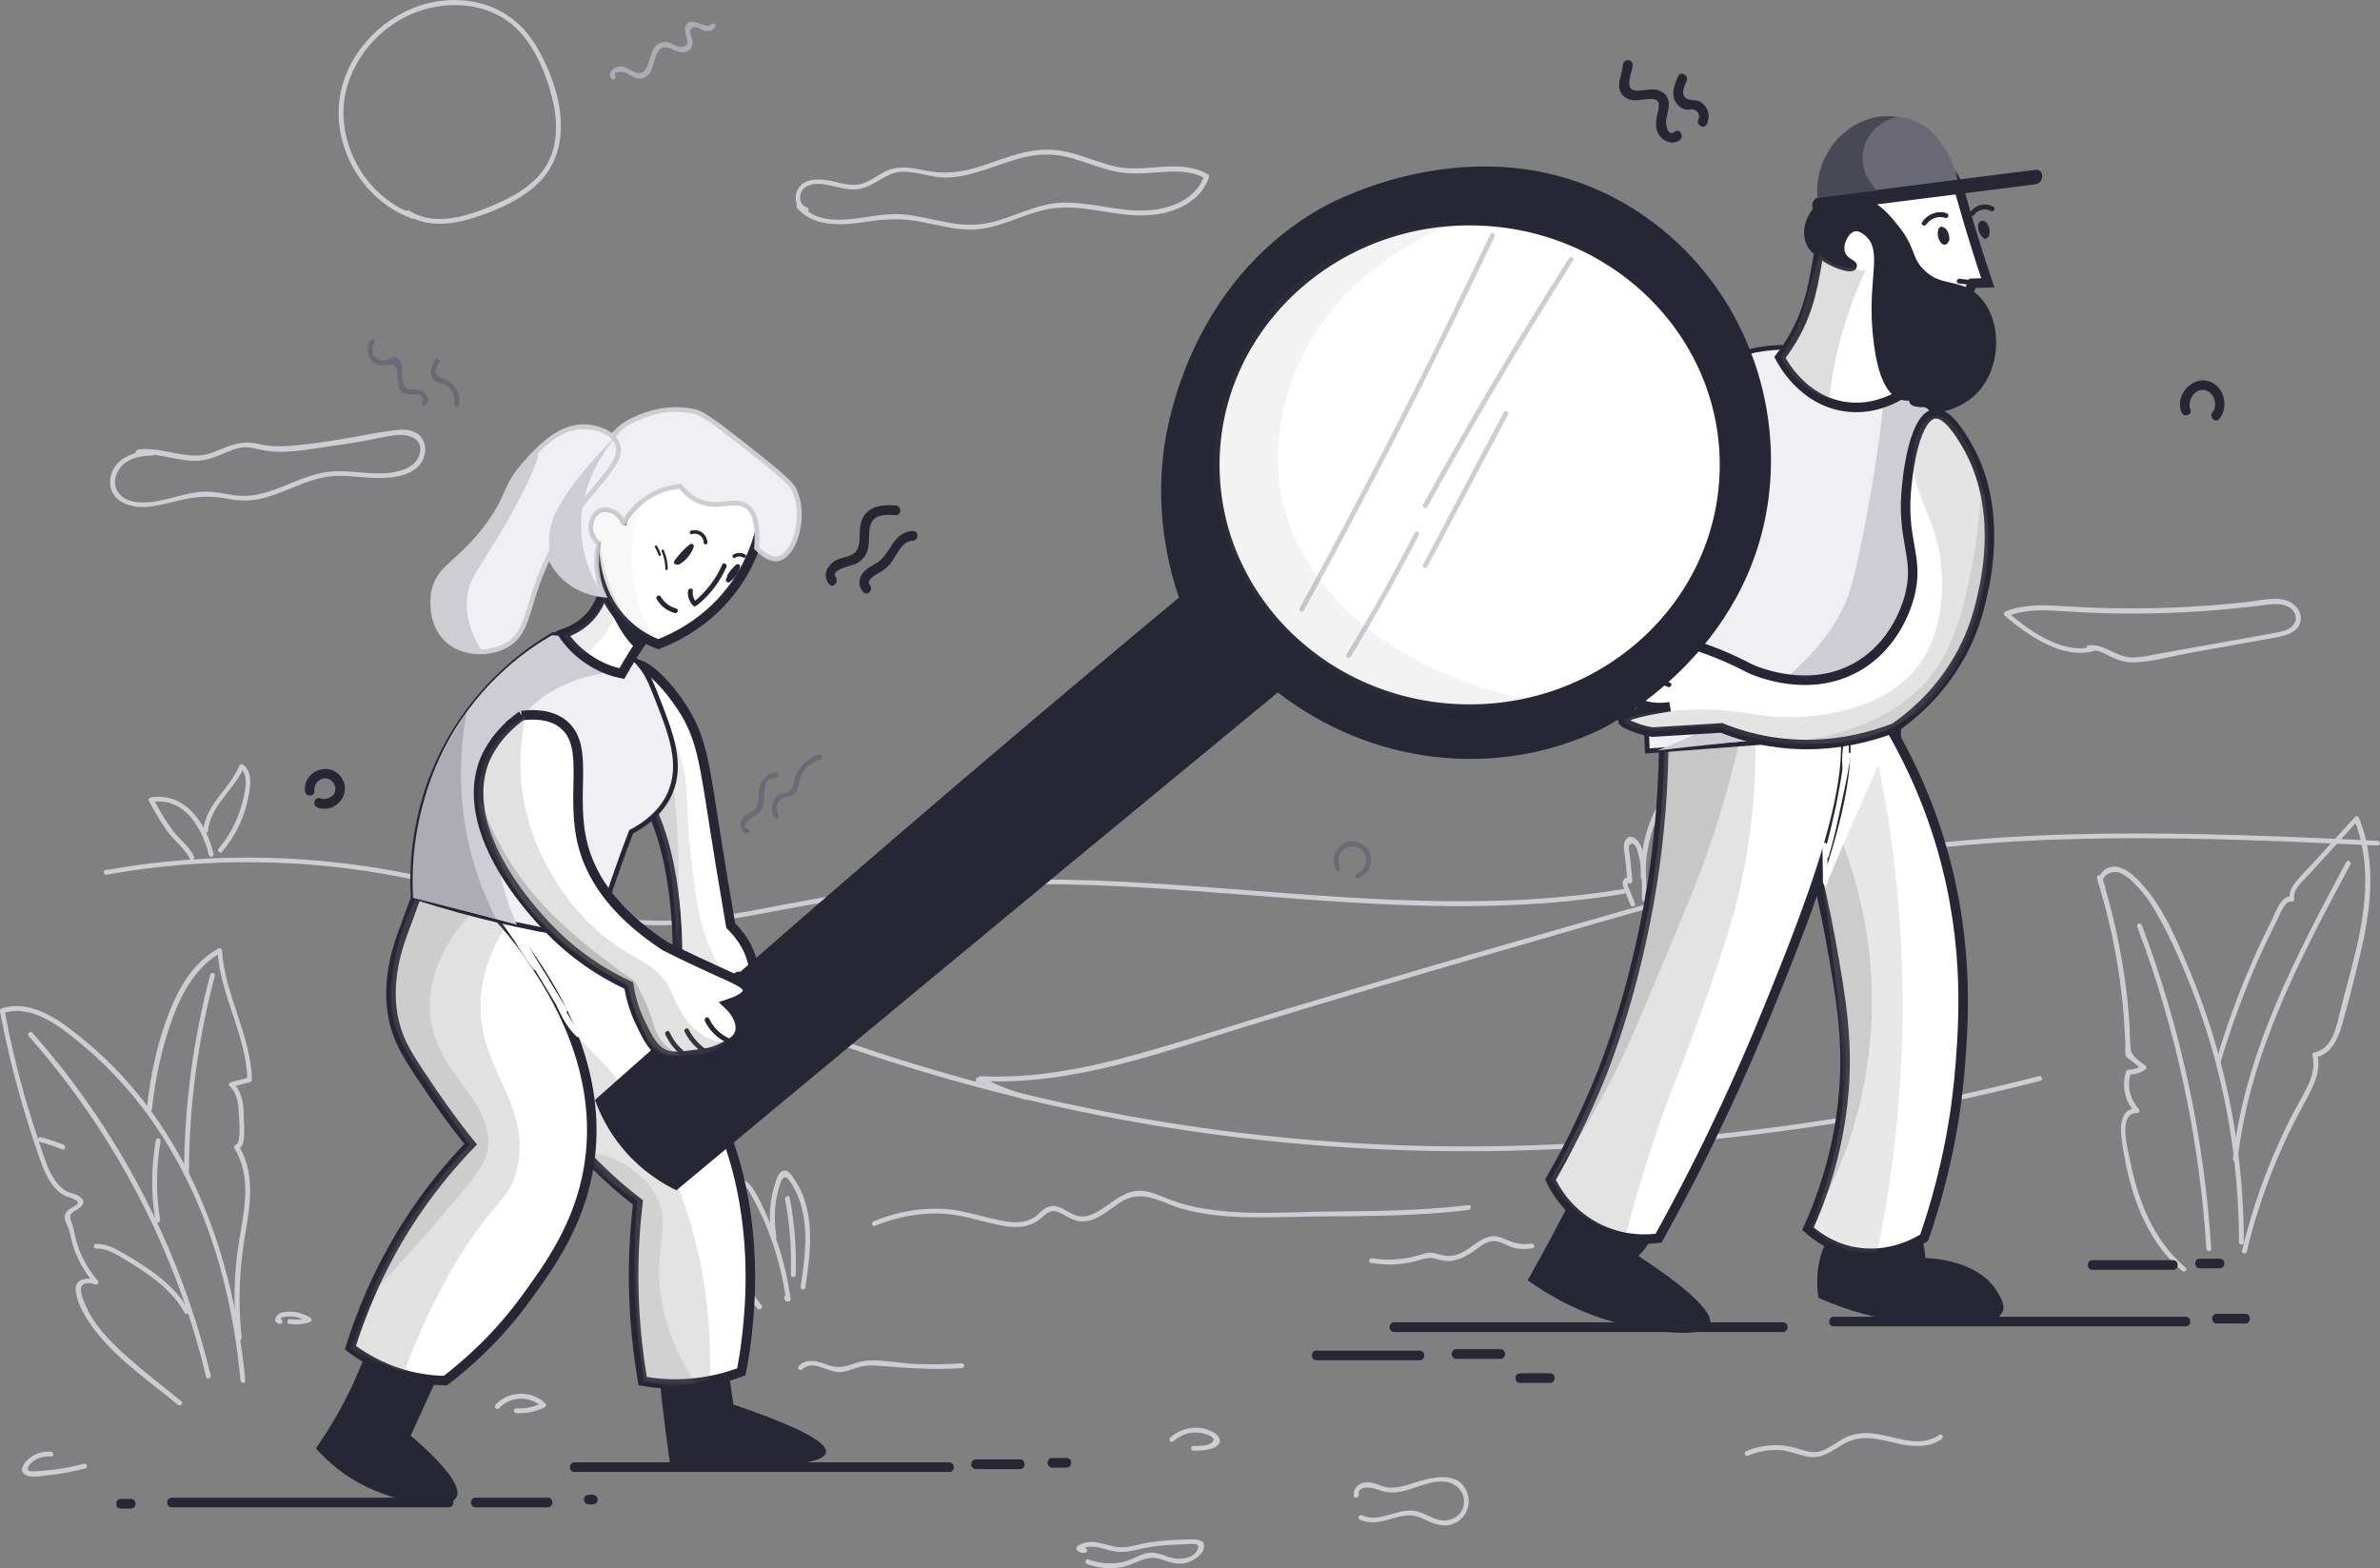 <?xml version="1.0" encoding="UTF-8"?><svg id="Layer_2" xmlns="http://www.w3.org/2000/svg" viewBox="0 0 500 329.43"><rect x="0" y="0" width="500" height="329.43" fill="#808080" stroke="none"/><g id="Layer_1-2"><g id="background"><path d="M38.13,294.41c-4.63-3.78-9.45-7.39-13.74-11.55-1.99-1.92-3.85-4.02-5.27-6.41-.74-1.22-1.35-2.53-1.79-3.88-.37-1.11-.74-2.84,.88-3,.61-.07,1.25,.07,1.82,.24,.64,.17,.91-.81,.27-.98-1.92-.47-4.69-.34-4.39,2.36,.37,3.04,2.36,6.14,4.19,8.47,4.73,6.08,11.41,10.63,17.32,15.46,.51,.41,1.22-.3,.71-.71h0Z" style="fill:#cecdd4;"/><path d="M20.48,268.98c-1.96-2.33-3.48-5.03-4.35-7.97-.41-1.32-.57-2.67-.98-3.95-.27-.81-.78-1.55-.03-2.26,.34-.3,.84-.51,1.22-.78,1.15-.78,1.79-1.69,.37-2.67-.81-.54-1.82-.64-2.7-1.08-1.18-.64-2.09-1.69-2.77-2.8-1.42-2.3-2.19-5-3.04-7.53-1.01-3-1.99-6.08-2.87-9.11-1.76-6.14-3.21-12.36-4.39-18.6-.1,.2-.24,.41-.34,.61,6.35-2.09,12.66,3.27,17.18,7.09,4.66,3.92,8.84,8.41,12.52,13.27,7.6,10.13,12.9,21.81,16.2,34,2.03,7.46,3.31,15.12,4.02,22.82,.07,.64,1.08,.64,1.01,0-2.46-26.57-12.25-53.47-33.22-71-4.79-3.98-11.28-9.35-17.96-7.16-.27,.1-.41,.34-.34,.61,1.25,6.68,2.84,13.3,4.76,19.85,.91,3.07,1.86,6.11,2.9,9.11,.84,2.43,1.62,5.03,3.11,7.16,.57,.81,1.22,1.55,2.03,2.13,.98,.71,2.13,.78,3.11,1.38,1.28,.78-.57,1.38-1.25,1.86-.51,.37-.98,.81-1.08,1.49-.14,1.01,.74,2.19,.98,3.14,.34,1.45,.64,2.87,1.18,4.29,.98,2.5,2.36,4.79,4.08,6.85,.34,.47,1.05-.24,.64-.74h0Z" style="fill:#cecdd4;"/><path d="M6.03,217.67c14.11,15.93,25.08,34.54,32.24,54.59,1.99,5.57,3.65,11.24,5.03,16.98,.17,.64,1.11,.37,.98-.27-5-20.8-13.98-40.61-26.4-58.07-3.44-4.86-7.16-9.52-11.11-13.98-.47-.44-1.18,.27-.74,.74h0Z" style="fill:#cecdd4;"/><path d="M8.32,239.88c1.62,.41,3.21,.95,4.76,1.59,.61,.24,.88-.74,.27-.98-1.55-.64-3.14-1.18-4.76-1.59-.61-.17-.88,.81-.27,.98h0Z" style="fill:#cecdd4;"/><path d="M20.21,262.3c2.19-.07,4.02,1.08,5.81,2.16,1.62,.98,3.21,1.96,4.76,3.04,3.21,2.23,6.11,4.86,8.03,8.3,.3,.57,1.18,.07,.88-.51-2.03-3.58-5.06-6.35-8.41-8.64-1.76-1.22-3.61-2.36-5.47-3.44-1.76-1.05-3.54-1.92-5.64-1.89-.61-.03-.61,.98,.03,.98h0Z" style="fill:#cecdd4;"/><path d="M33.64,256.22c-.91-5.47-.88-11.01,.1-16.44,.1-.64-.88-.91-.98-.27-1.01,5.64-1.05,11.34-.1,16.98,.1,.64,1.08,.37,.98-.27h0Z" style="fill:#cecdd4;"/><path d="M31.92,233.1c.71-6.68,2.13-13.37,4.49-19.65,1.99-5.3,4.96-10.5,10.06-13.33-.27-.14-.51-.3-.78-.44,.54,9.39,6.04,17.72,6.28,27.14,.14-.17,.24-.34,.37-.47l-3.85,1.01c-.37,.1-.51,.57-.24,.84,1.55,1.49,1.86,3.58,1.92,5.64,.03,1.08,.61,6.31-.64,6.65-.3,.1-.47,.47-.3,.74,3.75,6.01,2.03,13.13,.98,19.61-1.08,6.68-1.22,13.44-.44,20.12,.07,.64,1.08,.64,1.01,0-.88-7.53-.44-14.92,.84-22.35,1.05-6.01,1.89-12.46-1.49-17.93-.1,.24-.2,.51-.3,.74,.91-.24,1.22-.95,1.35-1.82,.24-1.62,.07-3.41,.03-5.03-.03-2.57-.3-5.23-2.26-7.09-.07,.27-.14,.57-.24,.84l3.85-1.01c.2-.07,.37-.27,.37-.47-.24-9.45-5.71-17.76-6.28-27.14-.03-.37-.41-.64-.78-.44-5.03,2.8-8.07,7.76-10.16,13-2.67,6.65-4.15,13.77-4.9,20.9,0,.57,1.01,.57,1.08-.07h0Z" style="fill:#cecdd4;"/><path d="M44.17,204.74c-3.61,13.67-5.47,27.78-5.5,41.93,0,.64,1.01,.64,1.01,0,.03-14.08,1.86-28.05,5.44-41.66,.2-.64-.78-.91-.95-.27h0Z" style="fill:#cecdd4;"/><path d="M440.54,184.52c2.16,6.95,3.78,14.04,4.79,21.27,.51,3.65,.88,7.36,1.05,11.04,.07,.95,.1,1.92,.14,2.87,.03,.57-.14,1.52,.07,2.06,.2,.51,.91,.84,1.32,1.18,.71,.57,1.42,1.15,2.09,1.72,.03-.27,.07-.54,.1-.81-.95,.57-1.86,.84-2.97,.88-.24,0-.41,.17-.47,.37-.98,3.04-.27,6.25,1.92,8.61,.14-.3,.24-.57,.37-.88-3.51-.14-3.58,3.92-3.24,6.41,.47,3.48,1.15,6.95,2.13,10.33,1.96,6.62,5.23,12.9,10.6,17.42,.51,.41,1.22-.3,.71-.71-4.52-3.81-7.56-8.95-9.52-14.52-.91-2.63-1.62-5.33-2.16-8.03-.44-2.26-2.63-10.03,1.49-9.89,.47,.03,.64-.54,.37-.88-1.92-2.09-2.53-4.93-1.65-7.6-.17,.14-.34,.24-.47,.37,1.28,0,2.36-.3,3.48-1.01,.24-.17,.37-.57,.1-.81-1.25-1.01-2.97-1.89-3.17-3.58-.2-1.79-.14-3.65-.27-5.44-.24-3.34-.57-6.68-1.08-10.03-1.01-6.99-2.6-13.88-4.69-20.63-.24-.64-1.22-.37-1.01,.27h0Z" style="fill:#cecdd4;"/><path d="M442.2,186.04c-1.38-1.82,1.22-3.17,2.73-2.8,1.52,.41,2.77,1.62,3.81,2.7,1.92,1.96,3.44,4.25,4.76,6.65,2.73,4.93,5.03,10.2,7.06,15.43,4.15,10.77,7.02,22.04,8.54,33.46,.84,6.48,1.28,13,1.28,19.51,0,.64,1.01,.64,1.01,0,0-13.57-1.86-27.11-5.5-40.14-1.79-6.35-3.98-12.56-6.58-18.64-2.4-5.6-4.96-11.61-9.08-16.2-1.65-1.86-4.46-4.73-7.22-3.75-1.69,.57-2.8,2.73-1.65,4.29,.37,.51,1.25,.03,.84-.51h0Z" style="fill:#cecdd4;"/><path d="M466.5,223.14c1.72-5.77,3.71-11.41,5.98-16.98,1.18-2.87,2.43-5.74,3.78-8.54,.64-1.32,1.28-2.67,1.96-3.98,.44-.84,1.76-4.56,3.14-4.22,.41,.1,.68-.24,.61-.61-.34-2.09,2.03-3.88,3.27-5.27,1.11-1.22,2.19-2.43,3.31-3.65,2.3-2.5,4.56-5,6.85-7.53-.27-.07-.57-.14-.84-.24,3.48,8.61,2.57,18.03,.54,26.87-1.05,4.52-2.36,9.01-3.48,13.54-.78,3.14-1.62,7.9-5.47,8.57-.27,.03-.41,.37-.34,.61,.98,4.02-1.72,7.73-3.51,11.11-1.69,3.17-3.24,6.45-4.66,9.79-2.77,6.52-4.96,13.23-6.62,20.09-.17,.64,.81,.91,.98,.27,1.82-7.6,4.32-14.99,7.53-22.11,1.52-3.38,3.21-6.68,5-9.93,1.62-2.94,3.11-6.04,2.3-9.45-.1,.2-.24,.41-.34,.61,3.27-.57,4.69-3.88,5.54-6.79,1.38-4.86,2.63-9.86,3.81-14.79,2.26-9.39,3.48-19.48-.24-28.66-.14-.34-.57-.54-.84-.24-2.87,3.14-5.74,6.31-8.61,9.45-1.35,1.49-2.8,2.9-4.05,4.49-.81,1.08-1.25,2.09-1.05,3.44,.2-.2,.41-.41,.61-.61-2.43-.61-3.61,3.38-4.42,4.96-1.62,3.21-3.14,6.45-4.52,9.72-2.77,6.41-5.13,13.03-7.12,19.72-.27,.68,.71,.95,.91,.34h0Z" style="fill:#cecdd4;"/><path d="M492.9,181.11c-10.53,19.65-21.27,39.9-23.8,62.35-.07,.64,.95,.64,1.01,0,2.53-22.28,13.23-42.4,23.67-61.85,.34-.57-.54-1.08-.88-.51h0Z" style="fill:#cecdd4;"/><path d="M448.98,194.61c8.2,21.71,13.1,44.6,14.55,67.75,.03,.64,1.05,.64,1.01,0-1.45-23.26-6.35-46.22-14.58-68.02-.24-.57-1.22-.34-.98,.27h0Z" style="fill:#cecdd4;"/><path d="M22.4,183.74c20.59-3.68,41.86-3.48,62.39,.61,10.16,2.03,20.12,4.96,29.71,8.81,10.03,4.02,19.65,8.84,29.47,13.3,37.07,16.81,76.73,27.82,117.14,32.61,22.92,2.73,46.08,3.44,69.11,2.16,.64-.03,.64-1.05,0-1.01-41.32,2.33-82.95-1.89-122.98-12.39-20.09-5.27-39.77-12.12-58.77-20.46-9.86-4.32-19.48-9.18-29.37-13.4-9.45-4.02-19.21-7.26-29.2-9.55-22.18-5.06-45.34-5.64-67.75-1.62-.64,.07-.37,1.05,.27,.95h0Z" style="fill:#cecdd4;"/><path d="M206.05,227.09c19.21,.98,37.74-5.94,55.8-11.48,18.91-5.77,37.88-11.38,56.88-16.85,18.91-5.44,37.81-11.14,57.02-15.5,19.14-4.32,38.65-6.38,58.27-6.95,21.84-.68,43.68,.3,65.49,1.32,.64,.03,.64-.98,0-1.01-38.52-1.76-77.54-3.48-115.63,3.92-19.31,3.75-38.22,9.49-57.12,14.85-19.01,5.44-37.98,11.01-56.92,16.71-10.5,3.17-20.96,6.62-31.53,9.52-10.53,2.9-21.34,5-32.31,4.46-.61-.03-.61,.98,.03,1.01h0Z" style="fill:#cecdd4;"/><path d="M124.08,192.45c13.33,3.85,27.18,1.18,40.48-1.38,14.25-2.73,28.63-4.59,43.14-5.17,28.76-1.08,57.36,3.04,86.02,4.19,15.87,.64,31.8,.27,47.47-2.33,.64-.1,.37-1.08-.27-.98-28.19,4.69-56.82,1.89-85.11-.24-14.15-1.08-28.32-1.99-42.54-1.76-14.08,.24-28.16,1.59-42.06,4.05-15.39,2.7-31.4,7.16-46.89,2.67-.61-.2-.88,.78-.24,.95h0Z" style="fill:#cecdd4;"/><path d="M183.84,257.51c4.32-1.79,8.98-2.7,13.67-2.57,4.35,.14,8.27,1.55,12.49,2.43,3.14,.68,6.28,.68,8.81-1.55,.98-.84,1.82-1.72,3.24-1.28,1.05,.3,1.92,1.01,2.9,1.45,1.15,.54,2.33,.74,3.54,.51,2.9-.57,5.1-2.97,7.63-4.35,4.29-2.3,8.41,.78,12.59,1.89,8.71,2.33,18.03,1.62,26.94,1.52,10.97-.1,21.98-.03,32.88-1.38,.64-.07,.64-1.08,0-1.01-9.79,1.18-19.68,1.25-29.54,1.35-9.39,.1-19.31,.98-28.56-1.11-2.16-.47-4.19-1.18-6.25-2.03-1.79-.74-3.65-1.45-5.6-1.18-3.07,.41-5.37,2.84-7.97,4.32-1.35,.78-2.84,1.32-4.39,.88-1.69-.51-3.07-1.99-4.93-2.06-1.76-.03-2.6,1.38-3.88,2.3-1.79,1.25-4.05,1.28-6.14,.95-4.46-.71-8.61-2.43-13.17-2.63-4.96-.24-9.93,.68-14.55,2.6-.61,.24-.34,1.22,.27,.98h0Z" style="fill:#cecdd4;"/><path d="M205.37,227.39c.61,.1,1.18,.24,1.79,.34,.64,.14,.88-.74,.27-.98-.37-.14-.74-.27-1.15-.41-.54-.2-.91,.68-.41,.91,3.11,1.62,6.35,2.9,9.72,3.81,.64,.17,.91-.81,.27-.98-3.31-.88-6.45-2.13-9.49-3.71l-.41,.91c.37,.14,.74,.27,1.15,.41,.1-.34,.17-.64,.27-.98-.61-.1-1.18-.24-1.79-.34-.61-.1-.88,.88-.24,1.01h0Z" style="fill:#cecdd4;"/><path d="M160,274.18c-.74-.88-1.42-1.79-1.99-2.8-.27-.51-.61-1.05-.78-1.62-.24-.37-.27-.81-.14-1.25-.1-.47,.03-.84,.37-1.11,.51-1.38-.1-2.84-.44-4.25l-1.52-6.68c-.27-1.18-.54-2.33-.78-3.51-.14-.54-.24-1.05-.37-1.59-.2-.95-.41-1.38,.3-2.16,.34-.71,.84-.84,1.52-.3l.91,.91c.34,.44,.57,.95,.84,1.42,.47,.88,.95,1.76,1.38,2.63,1.05,2.09,1.96,4.25,2.73,6.45,1.49,4.12,2.5,8.37,3.11,12.73,.17-.2,.34-.44,.47-.64,.07,.07,.1,.17,.17,.24,.17-.64-.81-.91-.98-.27-.14,.61,.17,1.05,.81,1.05,.37,0,.54-.3,.47-.64-.78-5.57-2.23-11.01-4.46-16.17-1.05-2.43-2.16-5.13-3.71-7.29-.84-1.18-2.36-2.26-3.81-1.42-1.65,.95-.88,3.27-.54,4.73,.68,2.97,1.35,5.94,1.99,8.91,.3,1.42,.95,3,1.01,4.46,.03,1.18-.95,1.72-.78,2.9,.34,2.19,1.99,4.42,3.38,6.04,.51,.44,1.22-.27,.81-.74h0Z" style="fill:#cecdd4;"/><path d="M163.11,259.67c-.51-3.04-.44-6.14,.27-9.15,.17-.78,.41-1.52,.68-2.26,.47-1.28,1.15-1.15,1.82-.2,.88,1.25,1.55,2.63,2.06,4.05,2.06,5.87,1.15,12.19,.27,18.16-.1,.64,.88,.91,.98,.27,1.11-7.53,2.26-16.07-2.3-22.79-.51-.74-1.18-1.99-2.23-1.82-1.11,.2-1.49,1.72-1.79,2.6-1.22,3.68-1.42,7.6-.78,11.38,.17,.68,1.15,.41,1.01-.24h0Z" style="fill:#cecdd4;"/><path d="M164.93,251.9c1.01,5.27,1.38,10.57,1.22,15.9-.03,.64,.98,.64,1.01,0,.2-5.44-.24-10.84-1.25-16.17-.14-.64-1.08-.37-.98,.27h0Z" style="fill:#cecdd4;"/><path d="M40.76,179.93c-.98-2.16-3.17-3.68-4.56-5.57-1.52-2.09-2.8-4.35-4.05-6.58-.1,.24-.2,.51-.3,.74,6.79-1.22,10.7,5.47,12.02,11.11,.14,.64,1.11,.37,.98-.27-1.45-6.25-5.91-13.1-13.27-11.82-.34,.07-.44,.47-.3,.74,1.25,2.26,2.5,4.52,4.05,6.58,1.38,1.89,3.61,3.48,4.56,5.57,.27,.61,1.15,.1,.88-.51h0Z" style="fill:#cecdd4;"/><path d="M43.7,174.49c.51-5.3,5.57-8.61,7.53-13.3-.24,.1-.51,.2-.74,.3,2.26,1.45,.57,6.72-.07,8.74-.95,2.97-2.5,5.67-4.49,8.03-.41,.51,.3,1.22,.71,.71,2.5-2.94,4.29-6.35,5.2-10.09,.57-2.36,1.65-6.65-.84-8.27-.3-.2-.64,.03-.74,.3-2.03,4.86-7.02,8.03-7.56,13.57-.07,.64,.95,.64,1.01,0h0Z" style="fill:#cecdd4;"/><path d="M343.48,189.82c-.3-.78-.61-1.55-.91-2.33-.17-.37-.3-.78-.47-1.15-.2-.27-.2-.57-.03-.88,.3,.27,.91,.1,.88-.37-.17-1.69-.34-3.41-.51-5.1-.03-.41-.44-1.99-.2-2.3,1.05-1.45,1.76,.95,1.86,1.32,.91,3.11,.88,6.68,.84,9.89,0,.64,1.01,.64,1.01,0,.03-2.63-.1-5.23-.47-7.83-.24-1.65-.51-4.05-2.13-5.03-1.05-.64-1.92,.03-2.13,1.15-.2,1.08,.14,2.36,.24,3.41,.14,1.49,.3,2.97,.44,4.46,.3-.14,.57-.24,.88-.37-.57-.54-1.45-.44-1.79,.3-.24,.51-.03,1.05,.14,1.55,.41,1.18,.95,2.33,1.38,3.51,.24,.64,1.22,.37,.98-.24h0Z" style="fill:#cecdd4;"/><path d="M345.75,184.32c-.14-4.73,.84-9.35,2.9-13.64l-.81,.1c2.19,1.82,.74,6.75,.37,9.11-.51,3.17-1.15,6.35-1.96,9.45-.17,.64,.81,.91,.98,.27,.98-3.78,1.72-7.63,2.26-11.51,.34-2.5,1.32-6.18-.95-8.07-.24-.2-.64-.2-.81,.1-2.13,4.42-3.17,9.22-3.04,14.15,.07,.68,1.08,.68,1.05,.03h0Z" style="fill:#cecdd4;"/><path d="M168.58,287.65c2.13-2.16,5.44,.74,7.9,.61,1.18-.07,2.26-.51,3.34-.88,1.45-.47,2.84-.64,4.35-.51,6.01,.51,11.85,.95,17.89,.54,.64-.03,.64-1.05,0-1.01-3.27,.2-6.52,.27-9.79,.14-3.31-.14-6.75-.95-10.03-.71-1.32,.1-2.53,.54-3.78,.95-1.82,.57-3.21,.47-4.96-.17-1.92-.71-4.08-1.28-5.67,.34-.44,.47,.27,1.18,.74,.71h0Z" style="fill:#cecdd4;"/><path d="M104.81,295.86c2.36-2.57,6.52-2.73,9.01-.3l.1-.81c-1.76,.84-3.54,1.22-5.47,1.11-.64-.03-.64,.98,0,1.01,2.13,.1,4.08-.3,6.01-1.25,.3-.14,.34-.57,.1-.81-2.9-2.8-7.73-2.67-10.47,.3-.44,.51,.27,1.22,.71,.74h0Z" style="fill:#cecdd4;"/><path d="M10.72,304.97c-1.72-.14-3.44,.37-4.76,1.55-.81,.74-1.96,2.13-.91,3.11,1.18,1.08,4.02,.37,5.4,.24,2.53-.27,5-.74,7.46-1.38,.64-.17,.37-1.15-.27-.98-2.97,.78-5.98,1.28-9.05,1.49-.61,.03-1.25,.1-1.86,.1-1.52-.07-.81-1.22-.07-1.86,1.11-1.01,2.57-1.38,4.05-1.25,.68,.03,.64-.98,0-1.01h0Z" style="fill:#cecdd4;"/><path d="M58.96,277.12c.07-.27,.27-.44,.54-.44,.24-.03,.47-.07,.68-.1,.54-.07,1.05-.03,1.59,.03,1.05,.14,1.99,.51,2.9,1.08,.03-.3,.07-.61,.14-.91-1.25,.44-2.5,.54-3.81,.34-.64-.1-.91,.88-.27,.98,1.49,.24,2.9,.14,4.35-.34,.41-.14,.51-.68,.14-.91-1.76-1.11-4.05-1.65-6.11-1.08-1.11,.3-1.99,2.03-.41,2.36,.64,.1,.91-.88,.27-1.01h0Z" style="fill:#cecdd4;"/><path d="M86.91,44.96c-8.03-2.84-13.77-10.63-14.65-19.07-.91-8.71,3.98-17.01,11.34-21.47,7.93-4.79,19.21-4.83,25.72,2.43,3.34,3.68,5.4,8.71,6.62,13.47,1.25,4.9,1.45,10.33-1.35,14.75-2.84,4.42-7.9,6.89-12.66,8.74-5.03,1.99-11.07,3.54-16,.44-.54-.34-1.05,.54-.51,.88,4.42,2.77,9.76,2.06,14.48,.51,4.63-1.52,9.52-3.65,13.1-7.09,8-7.66,4.73-20.32-.27-28.73-2.63-4.46-6.58-7.73-11.61-9.08-4.79-1.28-9.93-.84-14.48,1.01-8.37,3.44-14.92,11.48-15.46,20.66-.61,10.13,5.91,20.15,15.46,23.53,.61,.24,.88-.74,.27-.98h0Z" style="fill:#cecdd4;"/><path d="M340.75,240.93c23.02-1.45,45.91-4.56,68.46-9.32,6.52-1.38,13-2.9,19.45-4.56,.64-.17,.37-1.15-.27-.98-22.35,5.71-45.1,9.82-68.06,12.22-6.52,.68-13.03,1.22-19.55,1.62-.68,.03-.68,1.05-.03,1.01h0Z" style="fill:#cecdd4;"/><path d="M287.98,265.3c2.97,.51,6.01,.47,8.95-.24,1.82-.44,3.14-1.15,5.03-.54,1.18,.37,2.3,.51,3.51,.27,1.35-.27,2.6-.95,3.75-1.69,1.25-.84,2.5-2.03,4.02-2.33,1.76-.34,3.34,1.05,5.03,1.42,1.22,.27,2.46,.24,3.68,.03,.64-.1,.37-1.08-.27-.98-2.13,.37-3.78-.17-5.71-1.01-.81-.37-1.59-.57-2.5-.51-2.73,.3-4.63,2.87-7.16,3.78-1.62,.57-2.94,.37-4.52-.14-1.22-.37-2.09-.17-3.27,.2-3.34,1.05-6.75,1.35-10.2,.78-.68-.14-.98,.84-.34,.95h0Z" style="fill:#cecdd4;"/><path d="M120.71,309.23h78.69c1.32,0,1.32-2.03,0-2.03H120.71c-1.32,0-1.32,2.03,0,2.03h0Z" style="fill:#272635;"/><path d="M205.04,308.62h9.22c1.32,0,1.32-2.03,0-2.03h-9.22c-1.32,0-1.32,2.03,0,2.03h0Z" style="fill:#272635;"/><path d="M221.07,308.31h2.97c1.32,0,1.32-2.03,0-2.03h-2.97c-1.32,0-1.32,2.03,0,2.03h0Z" style="fill:#272635;"/><path d="M36.07,316.65h58.2c1.32,0,1.32-2.03,0-2.03H36.07c-1.28,0-1.28,2.03,0,2.03h0Z" style="fill:#272635;"/><path d="M99.91,316.65h15.16c1.32,0,1.32-2.03,0-2.03h-15.16c-1.28,0-1.28,2.03,0,2.03h0Z" style="fill:#272635;"/><path d="M123.68,316.04h.88c.54,0,1.05-.47,1.01-1.01s-.44-1.01-1.01-1.01h-.88c-.54,0-1.05,.47-1.01,1.01,.03,.54,.44,1.01,1.01,1.01h0Z" style="fill:#272635;"/><path d="M25.4,316.92h2.09c1.32,0,1.32-2.03,0-2.03h-2.09c-1.32,0-1.32,2.03,0,2.03h0Z" style="fill:#272635;"/><path d="M292.91,279.82h81.66c1.32,0,1.32-2.03,0-2.03h-81.66c-1.32,0-1.32,2.03,0,2.03h0Z" style="fill:#272635;"/><path d="M385.24,278.64h73.93c1.32,0,1.32-2.03,0-2.03h-73.93c-1.28,0-1.28,2.03,0,2.03h0Z" style="fill:#272635;"/><path d="M465.73,278.03h5.94c1.32,0,1.32-2.03,0-2.03h-5.94c-1.32,0-1.32,2.03,0,2.03h0Z" style="fill:#272635;"/><path d="M439.6,266.76h16.91c1.32,0,1.32-2.03,0-2.03h-16.91c-1.32,0-1.32,2.03,0,2.03h0Z" style="fill:#272635;"/><path d="M462.15,266.45h4.15c1.32,0,1.32-2.03,0-2.03h-4.15c-1.28,0-1.28,2.03,0,2.03h0Z" style="fill:#272635;"/><path d="M276.57,285.76h21.67c1.32,0,1.32-2.03,0-2.03h-21.67c-1.28,0-1.28,2.03,0,2.03h0Z" style="fill:#272635;"/><path d="M305.98,285.46h9.22c1.32,0,1.32-2.03,0-2.03h-9.22c-1.32,0-1.32,2.03,0,2.03h0Z" style="fill:#272635;"/><path d="M319.35,290.52h6.25c1.32,0,1.32-2.03,0-2.03h-6.25c-1.32,0-1.32,2.03,0,2.03h0Z" style="fill:#272635;"/><path d="M175.57,121.25c-1.22-1.52,3.38-2.46,4.12-2.77,1.45-.64,2.36-1.82,2.7-3.38,.34-1.59,0-3.27,.47-4.83,.71-2.3,3.34-2.16,5.3-2.06,1.32,.07,1.28-1.96,0-2.03-2.23-.14-4.79-.07-6.35,1.76-1.38,1.62-1.11,3.81-1.28,5.81-.14,1.79-.81,2.67-2.57,3.17-1.01,.3-2.03,.47-2.87,1.11-1.55,1.11-2.19,3.07-.95,4.63,.78,1.05,2.23-.41,1.42-1.42h0Z" style="fill:#272635;"/><path d="M182.76,122.94c-.91-1.08,1.18-2.16,1.86-2.57,.91-.54,1.69-1.05,2.36-1.86,1.38-1.65,2.3-4.79,4.79-4.93,1.28-.07,1.32-2.09,0-2.03-4.15,.2-4.49,4.52-7.33,6.55-1.22,.84-2.67,1.32-3.44,2.67-.71,1.22-.57,2.53,.3,3.58,.84,1.01,2.3-.44,1.45-1.42h0Z" style="fill:#272635;"/><path d="M340.95,13.66c-.14,2.16-1.82,4.76,.2,6.58,1.76,1.55,3.95,.41,5.94,.54,2.19,.17,1.25,2.19,.98,3.68-.2,1.11-.3,2.33,.2,3.41,.81,1.69,3,2.77,4.62,1.55,1.01-.78,0-2.53-1.01-1.76-1.65,1.25-1.99-1.76-1.82-2.67,.17-.98,.51-1.96,.54-2.97,.03-1.42-.71-2.53-2.03-3-1.62-.57-3.07,.07-4.69,.03-2.94-.07-.98-3.65-.88-5.4,.07-1.32-1.96-1.32-2.06,0h0Z" style="fill:#272635;"/><path d="M352.56,15.99c-.84,1.82-1.65,3.98-.3,5.81,.51,.68,1.18,1.08,1.99,1.22,.54,.07,1.25-.17,1.72,.03,.78,.3,1.22,1.22,.84,2.03-.57,1.18,1.18,2.19,1.76,1.01,.71-1.52,.44-3.27-.91-4.39-.74-.61-1.42-.61-2.33-.71-2.46-.24-1.79-2.3-1.01-3.95,.54-1.18-1.22-2.23-1.76-1.05h0Z" style="fill:#272635;"/><path d="M460.16,86.01c-.74-1.92,1.05-4.69,3.31-3.98,1.72,.57,2.5,3.14,1.35,4.56-.81,1.01,.61,2.43,1.42,1.42,2.09-2.53,1.05-6.95-2.23-7.93-3.61-1.08-7.09,3.04-5.77,6.45,.44,1.25,2.4,.71,1.92-.51h0Z" style="fill:#272635;"/><path d="M66.05,166.15c-.2-2.4,2.84-3.75,4.12-1.49,1.08,1.96-1.05,3.68-2.9,3.04-1.22-.44-1.76,1.52-.54,1.96,3.75,1.35,7.29-2.9,5.03-6.28-2.43-3.61-8.07-1.49-7.7,2.77,.07,1.28,2.09,1.32,1.99,0h0Z" style="fill:#272635;"/><path d="M77.8,71.53c-.78,1.28-.84,2.94,.17,4.12,.51,.57,1.22,.95,1.96,1.08,1.05,.17,1.82-.41,2.73,.03,.91,.47,.71,1.05,.81,1.99,.03,.57,.07,1.11,.14,1.69,.07,.61,.14,1.22,.57,1.69,.41,.44,.91,.61,1.49,.71,.41,.07,.81,.03,1.25,.03,.34,0,.71,0,1.05,.07,.64,.17,.91,.61,.84,1.25-.51,.37-.03,1.25,.51,.88,1.01-.74,.68-1.89-.2-2.63-.41-.34-.84-.51-1.38-.57-1.76-.24-2.77,.44-3.17-2.03-.2-1.22,.24-3.75-1.01-4.56-.57-.37-1.08-.2-1.65,.03-.91,.37-1.65,.68-2.6,.1-1.28-.78-1.32-2.3-.61-3.44,.34-.47-.54-.98-.88-.44h0Z" style="fill:#6a6975;"/><path d="M91.44,75.54c-.68,1.18-1.49,2.97-.44,4.19,.68,.81,1.82,.71,2.7,1.22,1.38,.78,2.03,2.4,1.76,3.92-.1,.64,.88,.91,.98,.27,.27-1.52-.07-3-1.11-4.15-.44-.51-1.01-.88-1.62-1.15-.71-.3-1.92-.68-2.16-1.55-.17-.64,.51-1.72,.78-2.23,.3-.57-.57-1.08-.88-.51h0Z" style="fill:#6a6975;"/><path d="M281.47,182.16c-1.15-2.36,1.01-5.13,3.58-4.22,2.67,.95,2.57,4.59,.03,5.6-.61,.24-.34,1.22,.27,.98,3.27-1.32,3.71-6.01,.3-7.43-3.51-1.49-6.62,2.33-5.03,5.6,.27,.57,1.15,.03,.84-.54h0Z" style="fill:#6a6975;"/><path d="M157.13,174.15c-2.16-.44,1.32-2.77,1.69-3,.54-.37,1.05-.78,1.32-1.42,.91-2.06-.74-6.18,2.9-6.38,.64-.03,.64-1.05,0-1.01-1.42,.07-2.46,.84-3.11,2.06-1.05,1.96,.2,4.63-1.82,5.98-1.15,.78-2.36,1.28-2.5,2.8-.07,.91,.3,1.72,1.25,1.92,.64,.17,.91-.81,.27-.95h0Z" style="fill:#6a6975;"/><path d="M163.61,171.22c-.95-1.32-.41-3.17,1.18-3.68,1.08-.34,1.89-.17,2.5-1.28,.61-1.15,.51-2.5,1.18-3.68,.84-1.52,2.26-2.57,3.88-3.07,.61-.2,.37-1.18-.27-.98-1.52,.47-2.84,1.32-3.81,2.57-.51,.64-.95,1.38-1.22,2.19-.37,1.08-.2,2.53-1.42,3.11-.74,.37-1.49,.17-2.19,.71-.47,.34-.81,.84-1.01,1.35-.47,1.11-.37,2.3,.34,3.27,.34,.54,1.22,.03,.84-.51h0Z" style="fill:#6a6975;"/><path d="M129.28,15.96c-.61-1.22,1.99-.78,2.09-.74,.37,.14,.74,.44,1.08,.64,.54,.3,1.15,.61,1.79,.64,.84,.03,1.55-.34,2.09-.95,1.55-1.89,.98-6.79,4.63-5.33,1.08,.44,2.3,1.08,3.48,.54,.95-.44,1.15-1.38,1.01-2.33-.07-.47-.61-1.42-.47-1.89,.27-.91,1.11-.98,1.76-.68,.3,.14,.57,.34,.91,.44,1.01,.37,1.99,.3,2.6-.64,.34-.54-.54-1.05-.88-.51-.68,1.08-3.38-1.15-4.59-.47-.98,.51-.95,1.52-.71,2.46,.27,1.11,.95,2.73-1.11,2.7-.91,0-1.76-.78-2.63-.95-1.05-.2-1.99,.07-2.67,.88-1.69,1.99-1.05,7.19-4.96,5.06-1.15-.61-2.09-1.22-3.38-.64-.98,.44-1.45,1.28-.95,2.26,.34,.57,1.18,.07,.91-.51h0Z" style="fill:#adacb4;"/><path d="M169.49,43.51c-1.52-.37-1.72-2.33-.98-3.48,1.05-1.62,3.51-1.52,5.17-1.22,2.77,.51,5.33,1.59,8.14,.54,2.7-1.01,4.73-3.21,7.76-3.27,3.17-.07,6.18,1.32,9.39,1.22,5.6-.17,10.7-2.94,16.07-4.22,3.17-.78,6.28-.84,9.45-.03,3.04,.78,5.87,2.03,8.91,2.77,3.17,.81,6.31,.68,9.52,.41,3.51-.27,7.12-.54,10.3,1.28-.07-.2-.17-.37-.24-.57-1.69,4.96-7.16,6.99-11.98,7.26-6.04,.34-11.92-1.86-17.99-1.62-6.14,.24-11.34,3.98-17.39,4.56-6.18,.61-12.02-2.33-18.16-2.16-6.25,.17-14.38,3.58-19.31-1.99-.44-.47-1.15,.24-.71,.71,3.88,4.35,10.03,3.58,15.19,2.8,3.81-.57,7.29-.61,11.11,.14,3.24,.64,6.48,1.52,9.79,1.59,6.68,.17,12.32-4.15,18.91-4.59,6.65-.44,13.1,2.23,19.75,1.49,4.96-.54,10.13-2.87,11.82-7.93,.07-.2-.03-.47-.24-.57-5.94-3.48-13.1-.2-19.48-1.65-3.51-.81-6.79-2.36-10.33-3.11-3.07-.68-6.11-.51-9.15,.24-3.24,.78-6.31,2.06-9.49,3.04-3.65,1.11-7.12,1.45-10.9,.68-3-.64-5.77-1.15-8.61,.27-1.32,.68-2.53,1.59-3.88,2.19-2.3,1.01-4.49,.41-6.82-.17-2.46-.57-6.18-.98-7.56,1.76-.88,1.72-.27,4.19,1.76,4.66,.57,.14,.84-.84,.2-.98h0Z" style="fill:#cecdd4;"/><path d="M28.92,95.53c4.59-.61,8.95,1.76,13.5,1.18,1.86-.24,3.58-1.05,5.3-1.76,.81-.34,1.65-.64,2.53-.84,1.65-.37,3.14,.07,4.76,.41,4.52,.98,9.59-.1,14.11-.74,2.23-.3,4.42-.64,6.65-1.01,2.53-.44,5.06-1.11,7.6-1.38,2.67-.27,5.81,.91,4.73,4.19-.91,2.8-4.32,3.61-6.89,3.81-4.46,.34-8.88-.95-13.33-.1-4.15,.78-7.87,2.94-11.88,4.12-2.23,.68-4.46,.95-6.75,.64-2.3-.34-4.46-.91-6.82-.74-4.79,.3-9.89,3.11-14.69,1.99-2.94-.68-4.46-3.38-3.04-6.18,1.38-2.7,4.56-3.41,7.33-3.41,.64,0,.64-1.01,0-1.01-3.88,0-8.47,1.69-8.88,6.14-.37,4.12,3.68,5.81,7.16,5.67,2.53-.1,5.03-.84,7.49-1.42,3.21-.74,6.14-1.01,9.39-.41,2.4,.44,4.63,.68,7.06,.2,2.5-.47,4.86-1.49,7.19-2.43,2.36-.95,4.76-1.92,7.29-2.3,2.97-.44,5.94,.03,8.91,.2,3.88,.24,10.06,.07,11.48-4.52,.51-1.65,.14-3.58-1.32-4.66-1.42-1.05-3.34-.98-5-.78-6.08,.84-12.05,2.23-18.2,2.9-3.44,.37-6.75,.81-10.13,0-2.73-.68-4.9-.2-7.46,.84-1.35,.54-2.67,1.15-4.08,1.42-1.76,.34-3.58,.1-5.33-.2-2.87-.54-5.67-1.28-8.57-.91-.74,.14-.74,1.15-.1,1.08h0Z" style="fill:#cecdd4;"/><path d="M440.27,135.67c-6.38,2.23-13.84-3.04-18.43-7.02-.07,.27-.14,.57-.24,.84,3.24-1.32,6.65-1.38,10.09-1.18,3.41,.17,6.82,.41,10.23,.51,7.26,.2,14.55,.03,21.77-.51,3.75-.27,7.46-.64,11.17-1.08,1.82-.24,4.02-.68,5.74,.17,2.4,1.22,2.19,3.85-.1,4.86-1.18,.51-2.46,.68-3.71,.91-1.96,.34-3.92,.71-5.87,1.05-3.58,.64-7.16,1.28-10.77,1.92-2.06,.37-4.12,.74-6.18,1.11-1.92,.34-3.92,.84-5.91,.88-3.38,.03-5.91-2.94-9.28-2.57-.64,.07-.64,1.08,0,1.01,1.92-.24,3.44,.81,5.1,1.59,1.35,.64,2.67,.98,4.15,.98,3.88-.03,7.9-1.22,11.71-1.92,4.12-.74,8.27-1.49,12.39-2.23,1.96-.34,3.92-.71,5.87-1.05,1.32-.24,2.7-.54,3.85-1.32,1.92-1.32,1.99-3.75,.37-5.33-2.53-2.5-6.89-1.18-9.96-.84-8.3,.91-16.68,1.38-25.05,1.35-4.59,0-9.18-.17-13.77-.47-4.08-.24-8.24-.44-12.09,1.11-.3,.14-.54,.57-.24,.84,4.86,4.22,12.63,9.66,19.41,7.29,.61-.14,.37-1.11-.27-.91h0Z" style="fill:#cecdd4;"/><path d="M285.45,314.02c-.3-1.92,2.43-1.62,3.51-1.25,.84,.27,1.65,.61,2.53,.71,2.09,.27,4.15-.44,6.11-1.08,1.89-.64,3.88-1.35,5.91-1.15,2.43,.24,4.39,2.23,4.02,4.79-.41,2.67-3.14,3.92-5.57,3.17-1.65-.51-3.11-1.55-4.83-1.82-3.65-.54-7.46,2.63-10.97,.95-.57-.27-1.11,.57-.51,.88,2.09,1.01,4.19,.54,6.31-.07,1.35-.37,2.77-.84,4.19-.81,1.65,.03,3,.84,4.46,1.45,2.06,.88,4.22,1.05,6.04-.44,1.55-1.25,2.23-3.24,1.76-5.17-1.42-5.57-7.83-3.85-11.68-2.57-1.82,.61-3.75,1.18-5.71,.78-1.25-.27-2.43-1.05-3.78-1.01-1.62,.03-3.07,1.22-2.8,2.9,.13,.64,1.11,.37,1.01-.27h0Z" style="fill:#cecdd4;"/><path d="M246.53,302.78c1.62-1.52,3.85-2.16,6.04-1.69,.91,.2,3.44,.88,1.86,2.09-.84,.64-2.7,.57-3.71,.57-.64,0-.64,1.01,0,1.01,1.49,0,4.08-.07,5.2-1.25,.95-1.01-.14-2.13-1.05-2.63-2.9-1.69-6.65-1.05-9.05,1.18-.47,.44,.24,1.15,.71,.71h0Z" style="fill:#cecdd4;"/><path d="M227.76,325.16c-.27-.1-.51-.2-.78-.3l-.1,.81c2.06-1.49,4.39-.41,6.58,.1,1.86,.44,3.48,.24,5.3-.2,2.26-.54,4.56-.88,6.89-1.01,1.08-.07,2.16-.1,3.24-.14,1.01-.03,3.54-.54,2.67,1.18-1.05,2.06-4.08,2.13-5.94,1.52-1.59-.51-3.07-1.25-4.76-.84-1.76,.41-3.24,1.52-5.06,1.89-2.43,.51-4.83,.27-7.16-.57-.61-.2-.88,.74-.27,.98,2.3,.81,4.69,1.08,7.12,.68,2.73-.47,5.17-2.6,8-1.82,2.03,.57,3.68,1.49,5.84,.84,1.38-.41,3.34-1.62,3.61-3.17,.34-1.82-1.92-1.76-3.11-1.72-2.73,.07-5.5,.2-8.24,.61-1.49,.24-2.9,.64-4.35,.91-1.79,.34-3.24,0-4.96-.47-2.03-.57-4.12-.91-5.94,.37-.27,.2-.34,.54-.1,.81,.51,.57,1.05,.71,1.76,.57,.68-.14,.41-1.11-.24-1.01h0Z" style="fill:#cecdd4;"/><path d="M367.18,305.82c1.96-.81,4.02-1.25,6.14-1.22,2.19,.03,4.05,.88,6.14,1.35,3.07,.74,5.37-1.15,7.87-2.6,3.95-2.33,7.87-.81,11.98,.03,2.94,.61,6.08,.71,8.61-1.08,.54-.37,.03-1.25-.51-.88-3.17,2.3-7.09,1.18-10.57,.34-3.27-.78-6.52-1.22-9.59,.47-1.35,.74-2.6,1.72-4.02,2.36-2.16,.98-3.92,.2-6.01-.41-3.41-.98-7.02-.71-10.3,.64-.64,.24-.37,1.22,.24,.98h0Z" style="fill:#cecdd4;"/></g><g id="girl_hand_l"><path d="M132.45,139.59c3-1.15,8.27,5.03,10.87,9.08,3.98,6.11,4.63,11.44,6.58,23.8,.74,4.79,1.96,12.39,3.61,21.98,2.97,2.9,4.08,5.74,4.52,7.49,.61,2.26,.78,5.17,0,5.44-.84,.3-2.33-2.53-2.94-2.26-.81,.37,1.82,4.93,.24,7.02-1.62,2.13-7.7,1.79-10.87-1.35-2.97-2.94-1.79-6.68-2.26-15.63-.17-3.04-.64-11.31-3.17-19.48-3.11-9.96-6.35-10.47-8.17-19.28-1.28-6.21-1.65-15.56,1.59-16.81Z" style="fill:#fff; stroke:#272635; stroke-miterlimit:10; stroke-width:2px;"/><path d="M136.91,148.3c1.86-.41,5.1,8,5.3,8.47,2.97,7.76,1.55,11.07,2.87,22.52,1.08,9.32,1.69,14.62,4.69,21.17,2.9,6.28,6.28,9.96,5,11.65-1.28,1.72-6.31,.07-10.26-1.52-.37-.84-.91-2.16-1.35-3.78-1.11-3.95-1.05-7.09-1.05-8.61,0-.84-.03-10.63-1.96-19.18-1.05-4.56-1.52-3.88-2.73-8.61-2.67-10.26-2.57-21.67-.51-22.11Z" style="fill:#6d6c6c; isolation:isolate; opacity:.15;"/><path d="M141.47,164.63c.37,3.51,.84,8.74,1.05,15.12,.3,9.82-.17,17.99-.44,17.99-.24,0,.07-5.87-1.22-13.91-.84-5.33-2.09-9.66-3.04-12.52,.64-.64,1.42-1.52,2.13-2.73,.88-1.55,1.32-2.97,1.52-3.95Z" style="fill:#6d6c6c; isolation:isolate; opacity:.17;"/></g><g id="girl_leg_l"><path d="M139.14,284.38c-.88,1.62-1.01,3.38,1.01,18.67,.24,1.89,.47,3.44,.61,4.52,5.17,.81,12.46,1.45,21.1,.61,5.23-.51,11.34-1.08,11.68-3.07,.27-1.62-3.27-4.52-19.48-10.06-.74-5.4-1.52-10.8-2.26-16.2-9.49,.64-11.95,4.29-12.66,5.54Z" style="fill:#272635;"/><path d="M118.78,188.13c3.17,4.32,7.7,10.53,13,18.13,12.56,17.96,18.84,26.94,21.03,32.95,6.48,17.79,4.79,35.08,4.15,40.95-.37,3.38-.84,6.14-1.22,8.03-2.57,.98-6.25,2.06-10.74,2.43-4.02,.34-7.46-.03-9.99-.47-.78-4.59-1.42-9.76-1.72-15.36-.44-8.34-.03-15.8,.74-22.18-8.68-6.65-14.28-13.5-17.69-18.26-9.11-12.86-11.55-24-13-31.16-2.06-9.93-.64-12.63,.68-14.04,4.39-4.56,13.91-1.28,14.75-1.01Z" style="fill:#fff; stroke:#272635; stroke-miterlimit:10; stroke-width:2px;"/><path d="M119.76,216.62c3.48,2.94,8,7.29,12.39,13.27,1.22,1.69,6.25,8.88,10.67,20.42,6.08,16,6.58,30.92,6.31,39.36-1.49,.54-3.58,1.11-6.08,1.32-3.34,.24-6.08-.34-7.83-.88-1.08-6.58-1.89-14.18-1.96-22.62-.03-5.47,.2-10.57,.64-15.23-.84-.47-17.15-9.66-16.95-25.02,.03-4.29,1.38-7.93,2.8-10.63Z" style="fill:#6d6c6c; isolation:isolate; opacity:.19;"/><path d="M124.12,242.48c.74-1.01,10.03,1.82,13.71,8.71,2.77,5.17,.54,9.15,.64,16.51,.07,5.5,1.49,13.33,7.6,22.82-3.54-.07-7.09-.14-10.67-.2-.98-6.28-1.76-13.44-1.96-21.3-.17-6.21,.03-11.95,.44-17.18-1.32-.68-3-1.72-4.79-3.27-1.99-1.76-5.5-5.33-4.96-6.08Z" style="fill:#6d6c6c; isolation:isolate; opacity:.15;"/></g><g id="girl_leg_r"><path d="M79.49,281.71c-2.57,1.65-3,3.95-5.33,9.01-1.62,3.51-4.05,8.2-7.8,13.54,2.13,2.4,5.67,5.74,10.87,8.2,7.12,3.38,17.12,5,18.67,2.06,1.65-3.17-7.02-10.7-9.62-12.93,.71-1.59,1.86-4.12,3.27-7.19,3.75-8.03,4.49-9.22,3.88-10.67-1.42-3.44-9.28-5-13.94-2.03Z" style="fill:#272635;"/><path d="M90.32,180.5c-2.03,5.57-4.08,11.14-6.11,16.68-3.34,9.66-1.89,16.34-.81,19.55,1.18,3.54,3.24,6.58,7.33,12.63,3.17,4.66,6.04,8.41,8.14,11.01-4.19,4.35-8.95,9.99-13.44,17.08-6.04,9.59-9.62,18.6-11.82,25.66,1.99,1.52,5,3.44,8.95,4.9,4.42,1.62,8.34,1.99,11.01,2.03,4.69-3.61,11.11-9.25,17.08-17.52,4.69-6.45,11.01-15.12,13.03-27.28,3.44-20.69-7.8-37.54-11.82-43.55-7.26-10.9-15.97-17.52-21.54-21.17Z" style="fill:#fff; stroke:#272635; stroke-miterlimit:10; stroke-width:2px;"/><path d="M104.54,192.65c2.6,3.61,5.17,7.26,7.63,10.94,.3-.17,.57-.34,.88-.51-2.19-2.94-4.15-6.08-5.84-9.35l-.71,.71c1.38,.95,2.16,2.36,3,3.75,.98,1.62,1.99,3.24,2.97,4.86,1.92,3.14,3.85,6.31,5.77,9.45,.3-.17,.57-.34,.88-.51-2.94-4.59-5.87-9.18-8.84-13.77-.34-.54-1.22-.03-.88,.51,3.65,6.08,7.33,12.12,10.97,18.2,.34,.57,1.22,.07,.88-.51-2.67-4.52-5.3-9.08-7.97-13.6l-.81,.61c3.81,4.22,4.49,10.36,8.64,14.31,.47,.44,1.18-.27,.71-.71-4.15-3.92-4.83-10.09-8.64-14.31-.41-.44-1.08,.14-.81,.61,2.67,4.52,5.3,9.08,7.97,13.6,.3-.17,.57-.34,.88-.51-3.65-6.08-7.33-12.12-10.97-18.2-.3,.17-.57,.34-.88,.51,2.94,4.59,5.87,9.18,8.84,13.77,.34,.54,1.22,.03,.88-.51-2.16-3.54-4.32-7.09-6.48-10.6-1.59-2.63-3.04-6.04-5.67-7.83-.44-.3-.91,.27-.71,.71,1.69,3.27,3.61,6.38,5.84,9.35,.37,.51,1.25,.03,.88-.51-2.46-3.71-5-7.36-7.63-10.94-.27-.57-1.15-.07-.78,.47h0Z" style="fill:#fff;"/><path d="M106.66,194.14c-1.76,2.53-4.19,6.72-5.23,12.22-3.21,16.68,10.3,24.07,7.29,38.69-1.59,7.7-5.6,6.99-14.58,22.99-4.56,8.14-7.46,15.29-9.18,20.15-2.19-.68-4.59-1.55-7.12-2.7-1.49-.68-2.87-1.35-4.12-2.06,1.99-6.21,5-13.71,9.52-21.74,5.13-9.08,10.77-16.17,15.53-21.4-1.32-1.69-3.27-4.25-5.54-7.46-6.25-8.84-9.42-13.37-10.47-18.57-1.18-5.74-.2-10.63,.47-13.94,1.01-5,2.73-8.91,4.12-11.58,6.41,1.79,12.86,3.61,19.31,5.4Z" style="fill:#6d6c6c; isolation:isolate; opacity:.2;"/><path d="M98.73,192.08c-3.81,4.35-8.81,11.51-8.41,20.15,.61,13.54,13.98,18.7,12.05,29.81-.54,3.07-4.79,8-13.33,17.76-4.69,5.37-8.68,9.66-11.41,12.52,2.09-5.13,5.13-11.28,9.52-17.76,3.88-5.74,7.87-10.33,11.41-13.94-1.05-1.59-2.9-4.42-5.23-7.93-8.14-12.22-9.72-14.15-10.63-18.4-1.08-5-.37-9.22,.17-12.36,.98-5.84,3.04-10.33,4.59-13.17,3.75,1.08,7.53,2.19,11.28,3.31Z" style="fill:#6d6c6c; isolation:isolate; opacity:.17;"/></g><g id="torso_girll"><path d="M116.18,133.34c-4.79,2.84-13.91,9.08-20.86,20.56-8.84,14.62-8.84,28.9-8.54,34.43,1.65,.54,3.34,1.08,5.06,1.59,11.51,3.44,22.65,5.77,33.19,7.26,.88-3,1.82-6.04,2.84-9.18,1.52-4.63,3.11-9.05,4.73-13.27,5.6-2.9,7.56-6.65,8.2-8.2,2.6-6.08,.14-12.42-2.53-19.28-1.49-3.85-2.26-5.81-4.12-7.9-5.81-6.58-15.39-6.18-17.96-6.01Z" style="fill:#f0eff4; stroke:#272635; stroke-miterlimit:10;"/><path d="M127.56,141.34c-9.22,1.22-14.15,5.4-16.14,7.36-11.24,11.11-7.36,29.84-6.31,34.91,.95,4.56,2.36,8.2,3.48,10.67-7.12-1.92-14.21-3.88-21.34-5.81-.44-5.17-.88-18.43,6.79-32.58,7.12-13.1,17.35-19.82,21.91-22.45,.64,.03,1.28,.1,1.92,.14,.98,1.15,2.16,2.36,3.61,3.61,2.16,1.89,4.29,3.21,6.08,4.15Z" style="fill:#cecdd4;"/><path d="M98.02,149.81c-.95,4.96-1.72,12.15-.71,20.66,1.22,9.99,4.42,17.72,6.92,22.58-5.81-1.49-11.65-2.97-17.45-4.42-.27-4.66-.14-11.65,2.09-19.68,2.43-8.78,6.35-15.19,9.15-19.14Z" style="fill:#adacb4;"/></g><g id="boy_leg_l"><path d="M383.42,261.35c-2.13,4.76-1.72,9.22-1.38,11.31,6.65,2.94,12.56,4.29,17.08,4.96,1.49,.24,19.85,2.84,21.64-2.19,.44-1.25-.27-2.53-.98-3.78-3.95-6.92-13.94-7.33-15.29-7.36-.37-7.19-5-12.52-9.72-12.9-6.68-.51-10.87,8.91-11.34,9.96Z" style="fill:#272635;"/><path d="M392.2,145.22c4.39,6.31,10.3,16.14,14.58,29.17,6.99,21.23,5.84,39.06,5.06,49.15-.68,8.98-2.5,21.74-7.6,36.46-1.38,.88-7.49,4.52-15.23,2.87-4.59-.98-7.7-3.41-9.18-4.76,2.73-6.01,6.04-15.06,7.29-26.33,1.38-12.29-.3-21.91-2.53-34.27-5.06-27.92-12.05-38.52-6.01-46.32,2.9-3.78,7.87-5.47,13.6-5.98Z" style="fill:#fff; stroke:#272635; stroke-miterlimit:10; stroke-width:2px;"/><path d="M394.6,160.65c2.3,11.17,4.12,24,4.83,38.25,1.22,25.29-1.52,47.09-5.06,64.08-1.52,.2-5.2,.44-9.11-1.52-2.33-1.18-3.92-2.73-4.83-3.81,4.22-9.72,5.74-17.99,6.35-23.56,.95-8.74,.17-15.77-1.28-28.86-.84-7.66-1.82-13.94-2.53-18.23,3.88-8.74,7.76-17.55,11.65-26.33Z" style="fill:#6d6c6c; isolation:isolate; opacity:.16;"/><path d="M387.2,177.46c2.9,7.56,7.26,21.98,5.77,40.31-1.42,17.66-7.63,30.79-11.58,37.74,6.62-19.11,6.95-30.82,5.94-38.08-.27-1.86-1.42-9.22-2.73-20.05-.54-4.49-.95-8.17-1.18-10.53,1.28-3.14,2.53-6.28,3.78-9.39Z" style="fill:#6d6c6c; isolation:isolate; opacity:.22;"/></g><g id="boy_leg_r"><path d="M334.57,246.74c-2.8,1.38-3.65,3.65-7.49,10.97-2.57,4.86-4.73,8.74-6.14,11.24,4.32,3.11,11.17,7.19,20.32,9.35,5.4,1.28,16.64,3.07,17.93,0,1.42-3.41-10.13-11.28-14.99-14.45,5-4.86,5.23-11.92,1.86-15.53-2.87-3.07-8.07-3.27-11.48-1.59Z" style="fill:#272635;"/><path d="M383.52,144.51c11.14,9.82-1.89,42.57-12.59,68.77-4.62,11.31-11.85,27.68-22.48,46.82-1.86,.27-7.43,.81-13.37-2.4-5.98-3.21-8.57-8.24-9.35-9.89,3.11-5.37,6.85-12.59,10.43-21.4,1.42-3.48,7.53-19.01,10.97-40.95,1.35-8.68,2.57-20.12,2.4-33.73,1.99-2.03,13.1-12.93,26.23-10.43,1.99,.37,5.27,1.01,7.76,3.21Z" style="fill:#fff; stroke:#272635; stroke-miterlimit:10; stroke-width:2px;"/><path d="M387.13,158.02c-.03,1.18-.07,2.36-.07,3.54h1.01c-.17-1.89-.07-3.68,.3-5.54-.34-.03-.68-.1-.98-.14,.2,3.98-.71,8.17-1.42,12.09-.71,3.95-1.65,7.87-2.77,11.71,.34,.1,.64,.17,.98,.27,1.86-7.02,3.41-14.08,4.69-21.23,.1-.64-.88-.91-.98-.27-1.28,7.12-2.84,14.21-4.69,21.23-.17,.64,.81,.91,.98,.27,1.18-4.05,2.13-8.2,2.87-12.36,.68-3.78,1.55-7.87,1.35-11.71-.03-.54-.88-.71-.98-.14-.41,1.92-.51,3.85-.34,5.81,.07,.64,1.01,.68,1.01,0,.03-1.18,.07-2.36,.07-3.54,0-.64-1.01-.64-1.05,0h0Z" style="fill:#fff;"/><path d="M382.85,177.56c.03,2.6,.1,5.2,.14,7.8,0,.64,1.01,.64,1.01,0-.03-2.6-.1-5.2-.14-7.8-.03-.68-1.05-.68-1.01,0h0Z" style="fill:#fff;"/><path d="M368.8,155.01c.1,6.79-.27,16.04-2.26,26.77-2.13,11.38-5.37,20.19-10.09,33.46-3.85,10.87-5.71,14.11-9.62,26.16-2.4,7.33-4.08,13.47-5.17,17.59-1.86-.24-5.71-1.01-9.55-3.88-3.58-2.67-5.4-5.84-6.21-7.49,6.21-10.9,10.16-20.46,12.66-27.41,7.73-21.5,9.55-40.21,10.6-51.72,.44-4.79,.68-8.78,.78-11.38,6.28-.71,12.59-1.38,18.87-2.09Z" style="fill:#6d6c6c; isolation:isolate; opacity:.19;"/><path d="M365.33,155.99c-2.63,11.58-5.67,20.69-8.07,27.07-1.96,5.27-4.96,12.36-10.94,26.5-2.19,5.23-3.31,7.83-3.85,9.01-3.31,7.43-8.61,17.86-17.08,30.15,7.6-13.64,16.31-33.08,20.93-57.59,2.33-12.36,3.17-23.63,3.27-33.39t15.73-1.76Z" style="fill:#6d6c6c; isolation:isolate; opacity:.24;"/></g><g id="boy_torso"><path d="M375.99,72.98c.54,1.32,1.49,3.24,3.21,5.2,1.25,1.42,2.84,3.24,5.2,3.95,4.59,1.42,9.05-2.23,9.66-2.73,4.46,2.63,8.91,5.27,13.33,7.9,.41,5.5,.44,13.81-1.72,23.5-2.06,9.22-4.05,10.33-5.67,19.28-2.46,13.44-.64,25.42-1.25,25.45-.1,0-.24-.27-.51-1.72-17.39,1.32-34.77,2.63-52.16,3.95-.51-10.43-.44-19.21-.24-25.69,.27-10.13,1.08-22.38,4.46-36.6,2.4-10.16,4.29-13.6,7.16-16.31,6.21-5.91,14.72-6.28,18.53-6.18Z" style="fill:#f0eff4; stroke:#272635; stroke-miterlimit:10;"/><path d="M396.11,80.61c-.57,6.18-1.65,15.36-3.71,26.37-.61,3.31-2.33,12.42-3.71,16.88-1.69,5.47-8.27,21.1-40.48,33.79,9.82-1.15,19.95-2.16,30.32-3,6.48-.54,12.9-1.01,19.21-1.38,2.23-7.93,4.29-16.91,5.77-26.84,2.26-15.02,2.7-28.59,2.33-40.04-3.24-1.92-6.48-3.85-9.72-5.77Z" style="fill:#cecdd4;"/></g><g id="boy_head"><path d="M382.21,52.66c-1.18,6.04-1.72,12.73-6.62,20.12-.68,1.01-1.25,1.79-1.65,2.3,.41,.81,4.69,9.11,13.81,10.36,5.2,.71,9.28-1.28,10.84-2.13-.24-2.03-.37-4.46-.17-7.19,.27-4.02,1.11-7.36,1.96-9.89,3.92-.51,7.8-1.01,11.71-1.52,.78-1.72,1.52-3.44,2.3-5.2,1.08-.03,2.13-.07,3.21-.1-.81-2.36-2.03-6.11-3.44-10.74-2.63-8.71-2.6-9.96-4.02-11.92-3.92-5.37-12.69-8.78-18.47-5.91-5.57,2.73-7.26,10.53-9.45,21.81Z" style="fill:#fff; stroke:#272635; stroke-miterlimit:10; stroke-width:2px;"/><path d="M417.42,58.93c-1.92,.03-3.81-.1-5.71-.37-.64-.1-.91,.88-.27,.98,1.99,.3,3.95,.44,5.98,.41,.68,0,.68-1.01,0-1.01h0Z" style="fill:#272635;"/><path d="M418.77,43.44c-1.72-.95-3.78-.41-4.9,1.18-.37,.54,.51,1.05,.88,.51,.78-1.11,2.33-1.45,3.51-.81,.57,.3,1.08-.57,.51-.88h0Z" style="fill:#272635;"/><path d="M417.89,49.52c.17-.78,.14-1.55-.24-2.26-.27-.51-.84-1.11-1.49-.84-.68,.27-.64,1.22-.51,1.79,.14,.71,.51,1.35,1.05,1.82,.3,.27,.88,.1,.88-.37,0-.84-.2-1.59-.57-2.36-.27-.57-1.15-.07-.88,.51s.41,1.18,.44,1.82c.3-.14,.57-.24,.88-.37-.57-.47-.78-1.08-.81-1.79,.03-.07,0-.14-.1-.14,.07,.03,.14,.1,.17,.17,.1,.14,.2,.34,.24,.51,.14,.41,.14,.78,.03,1.18-.24,.71,.74,.98,.91,.34h0Z" style="fill:#272635;"/><path d="M408.98,44.79c-1.96-.64-4.02,.17-5.17,1.86-.37,.54,.51,1.05,.88,.51,.88-1.32,2.5-1.86,4.02-1.38,.61,.17,.88-.78,.27-.98h0Z" style="fill:#272635;"/><path d="M409.52,50.43c.07-.91-.3-2.33-1.25-2.7-1.25-.51-1.25,1.25-1.11,1.99,.17,.74,.78,2.13,1.79,1.55,.41-.24,.47-.68,.34-1.08-.24-.64-.61-1.22-.88-1.82l-.81,.61c.14,.14,.24,.27,.27,.47,.17,.64,1.15,.37,.98-.27-.1-.37-.27-.64-.54-.91-.44-.41-1.05,.1-.81,.61,.14,.24,.24,.47,.37,.74,.1,.2,.2,.57,.37,.74,.07,.24,.14,.24,.24,0-.03-.07-.1-.17-.14-.24-.1-.2-.17-.41-.2-.64-.03-.2,0-.47-.07-.68,.03-.14,0-.17-.03,0,.07,.1,.17,.2,.2,.3,.24,.41,.3,.88,.27,1.35-.07,.61,.95,.61,1.01-.03h0Z" style="fill:#272635;"/><path d="M411.47,38.92c-.27-1.79-.98-4.69-2.87-7.7-.68-1.05-2.13-3.31-4.42-4.83-4.39-2.9-11.14-2.67-16.07,.88-4.79,3.48-7.19,9.72-6.14,15.9,9.86-1.42,19.68-2.84,29.51-4.25Z" style="fill:#6a6975;"/><path d="M427.61,35.67c-15.16,1.92-30.28,3.85-45.44,5.77-1.92,.24-1.92,3.27,0,3.04,15.16-1.92,30.28-3.85,45.44-5.77,1.89-.24,1.92-3.27,0-3.04h0Z" style="fill:#272635;"/><path d="M391.79,42.76c2.67,.98,4.22,2.84,6.04,5.06,3.81,4.66,2.67,6.38,5.37,9.28,4.25,4.63,8.57,1.89,12.39,6.41,3.24,3.85,2.8,9.05,2.67,10.2-.14,1.15-.71,5.77-4.46,8.95-3.24,2.73-7.66,3.38-7.93,2.77-.1-.24,.27-.78,2.67-2.4-.71,.51-1.79,1.11-3.24,1.38-1.65,.3-3.21,0-3.24-.24,0-.17,.88-.17,1.55-.91,.41-.44,.57-.95,.68-1.38-1.32,.88-3,1.62-4.59,1.15-4.32-1.32-5.1-11.01-5.37-14.21-.81-10.4,2.16-16.07-1.45-19.72-.3-.3-1.76-1.79-3.34-1.49-2.03,.37-3.58,3.54-2.9,5.64,.57,1.79,2.6,2.3,2.46,2.63-.2,.44-3.61-.24-6.48-2.53-1.05-.84-1.89-1.52-2.33-2.77-.78-2.16,.14-4.63,1.35-6.08,2.53-3.04,7.26-2.84,10.16-1.76Z" style="fill:#272635; stroke:#272635; stroke-miterlimit:10; stroke-width:2px;"/><path d="M387.78,56.17c.64,.07,1.55,.1,1.62-.14,.03-.1-.2-.27-.2-.27,0,0,.78,.98,1.72,1.11,.47,.07,.84-.1,1.11-.24-1.72,3.61-3.48,8-4.93,13.06-1.52,5.23-2.36,10.03-2.8,14.11-1.49-.47-4.19-1.55-6.68-3.98-1.82-1.76-2.87-3.61-3.48-4.86,2.03-3.04,3.21-5.71,3.92-7.53,.64-1.69,.88-2.8,2.03-6.65,.95-3.11,1.69-5.67,2.19-7.43,.27,.24,.68,.61,1.22,.98,.78,.54,2.3,1.59,4.29,1.82Z" style="fill:#6d6c6c; isolation:isolate; opacity:.22;"/><path d="M398.68,24.57c-3.95,.78-6.89,3.95-7.33,7.7-.54,4.46,2.73,7.49,3.04,7.76-4.19,.51-8.37,1.05-12.56,1.55-.07-.98-.1-2.33,.14-3.88,.81-5,3.71-8.07,4.32-8.71,.98-1.01,4.42-4.29,9.52-4.59,1.18-.07,2.16,.07,2.87,.17Z" style="fill:#494855;"/></g><g id="boy_hand_l"><path d="M406.38,86.95c2.7-.41,5.47,4.29,6.75,6.45,7.43,12.63,4.32,27.21,3.38,31.46-.74,3.34-2.13,9.25-6.45,15.77-4.12,6.28-8.98,10.16-12.09,12.29-5.2,1.99-14.65,4.73-26.03,2.87-3.95-.64-7.39-1.72-10.26-2.87-4.86,.3-9.72,.57-14.58,.88-.78-.14-1.86-.34-3.14-.81-1.55-.57-3.04-1.15-3.04-1.69,0-.61,1.69-1.55,9.93-2.84-.41,.07-5.81,1.11-9.42-2.67-3.38-3.51-3.58-9.52-1.01-11.88,2.16-1.99,5.67-1.11,12.09,.61,6.35,1.69,11.44,3.98,15.16,5.94,1.42,.64,12.46,5.4,22.55-.41,7.7-4.42,10.26-12.36,10.87-14.55,2.43-8.71-1.99-11.78-.41-24.37,.2-2.16,1.65-13.6,5.71-14.18Z" style="fill:#fff; stroke:#272635; stroke-miterlimit:10; stroke-width:2px;"/><path d="M339.13,141.44c3.92,.3,7.66,1.25,11.24,2.87,.57,.27,1.11-.61,.51-.88-3.75-1.72-7.66-2.73-11.75-3.04-.64,0-.64,1.01,0,1.05h0Z" style="fill:#272635;"/><path d="M338.89,137.32c4.49-.14,8.3,2.6,12.49,3.88,.61,.2,.88-.78,.27-.98-4.25-1.32-8.14-4.05-12.76-3.92-.64,.03-.68,1.05,0,1.01h0Z" style="fill:#272635;"/><path d="M343.21,133.74c3.68,.3,6.92,2.06,10.09,3.85,.57,.3,1.08-.54,.51-.88-3.34-1.86-6.72-3.65-10.6-3.98-.68-.07-.68,.95,0,1.01h0Z" style="fill:#272635;"/><path d="M402.26,93.17c-1.99,8,3.31,13.4,5.1,22.55,.3,1.62,2.7,14.75-4.32,24.07-7.83,10.4-23.36,10.77-26.4,10.87-7.93,.2-10.94-2.13-23.36-1.49-1.18,.07-11.98,.68-12.09,2.19-.03,.81,2.97,1.72,5.23,2.03,2.97,.41,4.52-.27,8.3-.57,1.62-.14,3.95-.24,6.82,0,3.44,1.42,7.9,2.8,13.23,3.34,1.45,.14,5.98,.54,11.78-.3,0,0,4.86-.68,8.71-2.03,9.55-3.31,19.01-17.25,21.67-32.44,3-17.12-3.68-30.01-7.43-32.88-.51-.41-1.96-1.52-3.48-1.15-2.46,.54-3.48,4.56-3.78,5.81Z" style="fill:#6d6c6c; isolation:isolate; opacity:.18;"/><path d="M416.5,103.33c-.54,0-.54,6.45-2.03,14.55-.91,4.93-2.77,14.96-7.26,21.94-8,12.46-24.34,15.26-30.55,16,5.33,.74,13.54,.91,21.54-3.34,17.35-9.25,19.04-31.56,19.34-35.62,.47-6.82-.51-13.54-1.05-13.54Z" style="fill:#6d6c6c; isolation:isolate; opacity:.17;"/></g><g id="magnifying_glass"><path d="M124.99,231.07c13.98-12.42,28.02-24.78,42.13-37.03,26.6-23.13,53.44-45.95,80.55-68.5-2.13-6.31-4.86-17.25-3.24-30.55,.51-4.22,4.83-35.31,33.32-51.38,2.36-1.35,35.08-19.04,65.73,.47,20.22,12.86,30.69,36.32,28.22,59.25-3.65,34.06-33.89,49.15-35.65,50-21.81,10.4-48.04,7.33-67.59-7.87-29.37,24.17-58.67,48.38-87.94,72.65-12.83,10.63-25.62,21.27-38.42,31.94-2.67-1.28-7.09-3.85-11.07-8.54-3.34-3.92-5.1-7.83-6.04-10.43Z" style="fill:#272635;"/><ellipse cx="308.75" cy="97.66" rx="53.54" ry="51.31" style="fill:#fff; stroke:#272635; stroke-miterlimit:10; stroke-width:2px;"/><path d="M313.1,49.18c-9.79,20.73-20.09,41.25-30.86,61.51-3.04,5.71-6.11,11.41-9.22,17.08-.3,.57,.57,1.08,.88,.51,11.04-20.12,21.61-40.48,31.67-61.1,2.84-5.81,5.64-11.65,8.44-17.52,.27-.54-.61-1.05-.91-.47h0Z" style="fill:#cecdd4;"/><path d="M329.61,54.21c-10.74,16.95-20.93,34.2-30.62,51.75-.3,.57,.57,1.08,.88,.51,9.69-17.55,19.88-34.81,30.62-51.75,.34-.54-.54-1.05-.88-.51h0Z" style="fill:#cecdd4;"/><path d="M297.2,111.9c-4.46,8.68-9.22,17.22-14.31,25.56-.34,.57,.54,1.08,.88,.51,5.06-8.34,9.86-16.88,14.31-25.56,.3-.57-.57-1.11-.88-.51h0Z" style="fill:#cecdd4;"/><path d="M315.94,86.58c-5.67,10.67-11.31,21.34-16.98,32-.3,.57,.57,1.08,.88,.51,5.67-10.67,11.31-21.34,16.98-32,.3-.57-.57-1.08-.88-.51h0Z" style="fill:#cecdd4;"/><path d="M307.16,46.17c-3.75,1.35-28.43,10.6-36.32,35.38-.91,2.87-3.75,12.12-1.62,22.82,4.08,20.39,24.48,36.9,51.15,42.44-2.03,.68-4.86,1.49-8.37,1.92-21.2,2.67-37.64-11.78-39.57-13.5-4.19-3.81-17.12-16.78-17.35-37.3-.03-1.79,.07-22.04,15.43-36.66,8.95-8.51,19.41-11.61,23.8-12.86,5.13-1.45,9.62-1.99,12.86-2.23Z" style="fill:#6d6c6c; isolation:isolate; opacity:.08;"/></g><g id="grl_hand_r"><path d="M109.6,150.32c2.43-.3,6.08-.34,8.74,1.82,5.74,4.66,1.32,14.79,4.15,25.49,1.52,5.74,5.54,13.47,17.22,21.13,4.63,2.33,8.47,4.08,11.14,5.3,3.81,1.72,6.25,2.7,6.21,4.02s-2.43,2.3-4.15,2.87c2.06,1.92,3.11,4.35,2.4,6.21-.54,1.45-2.03,2.16-3.68,2.97-1.89,.95-3.48,1.15-5.3,1.38-3.41,.44-5.1,.64-6.65,0-2.4-1.01-3.48-3.24-5.06-6.45-.88-1.76-1.96-4.49-2.53-8.03-3.81-1.76-9.28-4.79-14.72-9.89-2.13-1.99-21.84-20.9-15.63-37.24,.95-2.3,2.94-6.01,7.87-9.59Z" style="fill:#fff; stroke:#272635; stroke-miterlimit:10; stroke-width:2px;"/><path d="M139.78,217.33c.84,1.86,2.13,3.41,3.78,4.66,.51,.41,1.01-.47,.51-.88-1.49-1.11-2.63-2.6-3.41-4.29-.27-.57-1.15-.07-.88,.51h0Z" style="fill:#272635;"/><path d="M143.83,216.79c1.01,1.96,2.53,3.58,4.39,4.79,.54,.34,1.05-.54,.51-.88-1.72-1.08-3.11-2.6-4.05-4.42-.27-.57-1.15-.07-.84,.51h0Z" style="fill:#272635;"/><path d="M148.09,214.5c.95,1.99,2.57,3.58,4.56,4.52,.57,.27,1.11-.61,.51-.88-1.86-.88-3.31-2.3-4.19-4.15-.3-.61-1.15-.1-.88,.51h0Z" style="fill:#272635;"/><path d="M110.44,150.39c-.74,3.34-1.55,8.61-.84,14.96,1.86,16.07,12.25,26.67,13.98,28.39,8.57,8.51,14.18,7.36,17.59,14.96,.91,2.03,2.53,6.62,6.92,9.01,1.72,.91,3.34,1.25,4.42,1.38-.57,.47-1.52,1.11-2.77,1.65-2.09,.91-3.92,.95-6.79,.98-2.13,.03-3.21,.03-4.15-.41-1.99-.91-2.94-2.8-3.31-3.75-1.35-3.65-2.67-7.29-4.02-10.94-6.58-3.38-15.9-9.39-23.26-19.68-3.07-4.29-8.2-11.65-7.76-20.49,.2-4.02,1.49-6.82,1.79-7.49,2.4-4.96,6.38-7.53,8.2-8.57Z" style="fill:#6d6c6c; isolation:isolate; opacity:.2;"/><path d="M100.89,168.52c.2-.07,1.49,3.98,4.02,8.71,6.18,11.68,15.09,18.84,21.47,23.83,2.9,2.26,5.37,3.95,6.92,5,1.89,3.17,2.97,5.91,3.61,7.9,.54,1.65,.84,3.14,2.09,4.69,1.28,1.69,2.94,2.63,4.15,3.17-.91,.03-2.3-.03-3.75-.71-2.77-1.28-3.98-3.95-5.27-6.79-.74-1.62-1.62-4.05-2.09-7.19-17.62-8.91-24.24-20.15-26.74-25.49-2.57-5.47-4.69-13-4.42-13.13Z" style="fill:#6d6c6c; isolation:isolate; opacity:.32;"/></g><g id="girl_head"><path d="M128.84,119.5c-2.4,.95-.98,5.67-4.83,9.96-1.89,2.13-4.19,3.14-5.77,3.71,1.01,1.52,3,3.98,6.28,5.94,2.33,1.42,4.56,2.09,6.11,2.4,.51-.91,1.35-2.33,2.4-4.02,3.75-5.91,5.1-6.55,5.3-8.51,.51-4.79-6.41-10.7-9.49-9.49Z" style="fill:#fff; stroke:#272635; stroke-miterlimit:10; stroke-width:2px;"/><path d="M128.4,128.61c1.38,2.77,2.84,5.5,5.13,7.63,.47,.44,1.18-.27,.71-.71-2.23-2.06-3.61-4.76-4.96-7.43-.3-.57-1.18-.07-.88,.51h0Z" style="fill:#272635;"/><path d="M127.39,126.79c1.55,3.04,3.24,6.04,6.21,7.9,.51,.3,1.01-.37,.61-.81-.98-1.05-1.99-2.09-2.94-3.14l-.71,.71c.57,.61,1.18,1.18,1.86,1.65,.24,.17,.98,.51,1.11,.71,.2,.34,0,.88-.1,1.22,.34,.1,.64,.17,.98,.27,.03-.17,.03-.34,.07-.47,.07-.44-.47-.91-.84-.51,0-.37-.1-.74-.34-1.05-.3,.17-.57,.34-.88,.51l1.11,1.52,.81-.61c-.3-.34-.54-.68-.78-1.05-.3-.44-1.15-.17-.91,.41,.2,.44,.27,.61,.57,.98,.41,.51,1.11-.2,.71-.71-.1-.17-.2-.34-.3-.54l-.91,.41c.3,.44,.61,.84,.95,1.25,.37,.44,1.15-.14,.81-.61l-1.11-1.52c-.37-.54-1.15-.07-.88,.51,.34,.68,1.01,2.26,1.92,1.25-.27-.17-.57-.34-.84-.51-.03,.17-.03,.34-.07,.47-.1,.64,.81,.91,.98,.27,.24-.81,.81-1.18,.14-1.99-.3-.37-.81-.54-1.18-.78-.78-.51-1.45-1.11-2.09-1.79-.44-.47-1.15,.24-.71,.71,.98,1.05,1.96,2.09,2.94,3.14l.61-.81c-2.8-1.76-4.35-4.66-5.84-7.53-.37-.57-1.25-.03-.95,.54h0Z" style="fill:#272635;"/><path d="M159.9,110.55c-.68,3-2.06,7.46-5.23,12.05-5.57,8.07-13.13,11.48-16.37,12.73-1.86-.71-4.29-1.96-6.58-4.08-6.28-5.84-6.75-13.84-6.82-15.9-.68-.17-1.65-.54-2.5-1.35-2.16-2.09-2.67-6.25-.68-7.97,2.26-1.96,6.58,.44,7.06,.68,1.05,.57,1.79,1.28,2.26,1.82,1.86-5.6,6.31-9.82,11.61-10.7,7.22-1.18,15.12,4.08,17.25,12.73Z" style="fill:#fff; stroke:#272635; stroke-miterlimit:10; stroke-width:2px;"/><path d="M151.73,118.62c-1.35,3.04-3.34,5.64-5.91,7.76-.51,.41,.2,1.11,.71,.71,2.67-2.16,4.69-4.83,6.08-7.97,.27-.61-.61-1.11-.88-.51h0Z" style="fill:#272635;"/><path d="M144.54,124.12c-.14,1.15,.27,2.26,1.05,3.11,.44,.47,1.15-.24,.71-.71-.61-.68-.84-1.49-.74-2.4,.07-.64-.95-.64-1.01,0h0Z" style="fill:#272635;"/><path d="M142.48,118.35c.88-1.22,1.92-2.3,3.11-3.27-.27-.17-.57-.34-.84-.51-.44,1.35-1.38,2.43-2.63,3.11l.61,.81c.78-.95,1.55-1.86,2.33-2.8,.41-.51-.3-1.22-.71-.71-.78,.95-1.55,1.86-2.33,2.8-.37,.44,.1,1.08,.61,.81,1.49-.81,2.57-2.13,3.11-3.71,.17-.54-.47-.78-.84-.51-1.25,1.01-2.33,2.16-3.24,3.48-.41,.54,.47,1.05,.84,.51h0Z" style="fill:#272635;"/><path d="M153.69,121.32c.44-.74,1.01-1.38,1.65-1.96-.27-.17-.57-.34-.84-.51-.3,1.01-.91,1.92-1.79,2.57,.24,.2,.51,.37,.74,.57,.2-.54,.51-1.05,.88-1.49,.41-.51-.3-1.22-.71-.71-.47,.61-.84,1.22-1.11,1.92-.17,.41,.41,.84,.74,.57,1.08-.81,1.86-1.86,2.23-3.14,.17-.51-.47-.81-.84-.51-.71,.61-1.32,1.35-1.82,2.16-.37,.54,.51,1.05,.88,.51h0Z" style="fill:#272635;"/><path d="M139,115.85c.51,1.18,.78,2.4,.78,3.65,0,.34,.51,.34,.51,0,0-1.35-.3-2.67-.84-3.92-.14-.3-.57-.03-.44,.27h0Z" style="fill:#272635;"/><path d="M137.59,114.97c.34,.54,.57,1.08,.78,1.65,.1,.3,.57,.17,.47-.14-.2-.64-.47-1.22-.81-1.79-.17-.27-.61,0-.44,.27h0Z" style="fill:#272635;"/><path d="M145.38,112.21c1.25-.37,2.43,.47,2.46,1.79,0,.47,.78,.51,.78,0-.07-1.79-1.69-3-3.44-2.53-.47,.14-.27,.88,.2,.74h0Z" style="fill:#272635;"/><path d="M154.43,117.17c.54-.34,1.18-.37,1.76-.03,.41,.27,.81-.41,.37-.64-.78-.47-1.76-.47-2.5,.03-.41,.27-.03,.91,.37,.64h0Z" style="fill:#272635;"/><path d="M137.96,125.85c.81,1.45,2.19,2.5,3.81,2.94,.64,.17,.91-.81,.27-.98-1.38-.37-2.5-1.22-3.21-2.46-.34-.57-1.22-.07-.88,.51h0Z" style="fill:#272635;"/><path d="M131,109.88c.74-1.28,2.53-4.02,5.98-5.91,2.36-1.32,4.59-1.69,5.94-1.82,.74,.98,1.96,2.26,3.75,3.07,4.22,1.92,7.63-.61,10.13,1.08,1.32,.88,2.63,3,2.13,8.81,2.23,2.3,3.71,2.43,4.52,2.26,3.38-.68,5.81-8.27,3.68-13.81-.64-1.65-1.49-2.6-8.64-8.3-10.09-8.03-11.34-8.51-12.66-8.81-6.95-1.62-13.1,1.89-14.15,2.5-1.35,.78-1.65,1.15-9.39,9.28-6.01,6.31-6.58,6.89-7.12,8.44-1.42,3.92-1.15,9.59,2.46,13.74,3.41,3.88,8,4.46,9.18,4.59-.51-1.15-1.05-2.77-1.32-4.76-.34-2.57,0-4.69,.3-6.08-.24-.17-1.59-1.28-1.69-3.17-.07-1.38,.57-3.14,2.06-3.71,1.65-.64,3.92,.34,4.83,2.6Z" style="fill:#f0eff4; stroke:#cecdd4; stroke-miterlimit:10;"/><path d="M129.55,92.9c-1.38-2.73-5.44-3.14-6.14-3.21-5.64-.57-10.16,4.46-12.83,7.39-4.73,5.23-3.38,6.79-7.97,13.1-6.08,8.37-10.63,8.74-11.58,14.52-.07,.44-.91,6.25,2.94,9.76,3.31,3.04,8.64,3.07,12.15,1.25,4.76-2.46,4.35-7.43,7.8-15.77,6.75-16.27,18.3-21.77,15.63-27.04Z" style="fill:#f0eff4; stroke:#cecdd4; stroke-miterlimit:10;"/><path d="M134.99,105.18c-1.08,2.7-2.36,6.99-2.3,12.36,.1,8.57,3.61,14.85,5.37,17.55-1.92-.81-5.13-2.53-7.93-5.91-1.15-1.38-3.85-4.66-4.56-9.69-.34-2.26-.14-4.15,.07-5.44-.2-.17-1.59-1.42-1.52-3.38,.03-1.28,.71-3,2.16-3.51,1.62-.57,3.85,.47,4.73,2.73,.34-.68,.81-1.52,1.52-2.4,.88-1.05,1.76-1.79,2.46-2.33Z" style="fill:#6d6c6c; isolation:isolate; opacity:.05;"/><path d="M129.05,129.9c-.27,.61-.57,1.22-.95,1.82-1.69,2.84-3.88,4.73-5.6,5.87-.61-.37-1.42-.95-2.23-1.82-.88-.95-1.42-1.89-1.72-2.57,1.32-.41,4.59-1.65,6.82-4.93,.78-1.18,1.25-2.33,1.52-3.27,.71,1.65,1.42,3.27,2.16,4.9Z" style="fill:#6d6c6c; isolation:isolate; opacity:.13;"/><path d="M126.07,113.49c.17,2.33,.61,5.37,1.76,8.78,1.59,4.63,3.88,8.03,5.64,10.2-1.76-1.42-3.85-3.54-5.54-6.52-1.11-1.99-2.77-4.86-2.57-8.78,.07-1.52,.41-2.8,.71-3.68Z" style="fill:#6d6c6c; isolation:isolate; opacity:.18;"/><path d="M131.24,89.79c-1.42,1.38-10.26,10.3-9.05,22.96,.51,5.4,2.67,9.49,4.22,11.88-1.08-.07-3.17-.3-5.44-1.62-2.26-1.32-3.54-3.04-4.12-3.92-.44-.71-.98-1.86-1.32-3.31,0,0-.61-2.84,.51-6.35,1.18-3.85,6.52-11.34,15.19-19.65Z" style="fill:#cecdd4;"/><path d="M112.98,95.26c.78,.51-3.51,9.52-8.24,17.39-4.25,7.06-6.35,9.01-6.65,13.33-.3,4.49,1.59,8.34,3.27,10.94-.84,.07-4.02,.17-6.79-2.03-1.52-1.22-2.33-2.63-2.7-3.51-.81-2.36-1.52-5.81-.1-9.05,.95-2.19,2.06-2.36,5.54-5.87,3.07-3.11,6.11-6.18,8.34-10.74,1.15-2.33,1.55-4.02,3.51-6.65,1.28-1.76,3.38-4.12,3.81-3.81Z" style="fill:#cecdd4;"/></g></g></svg>
